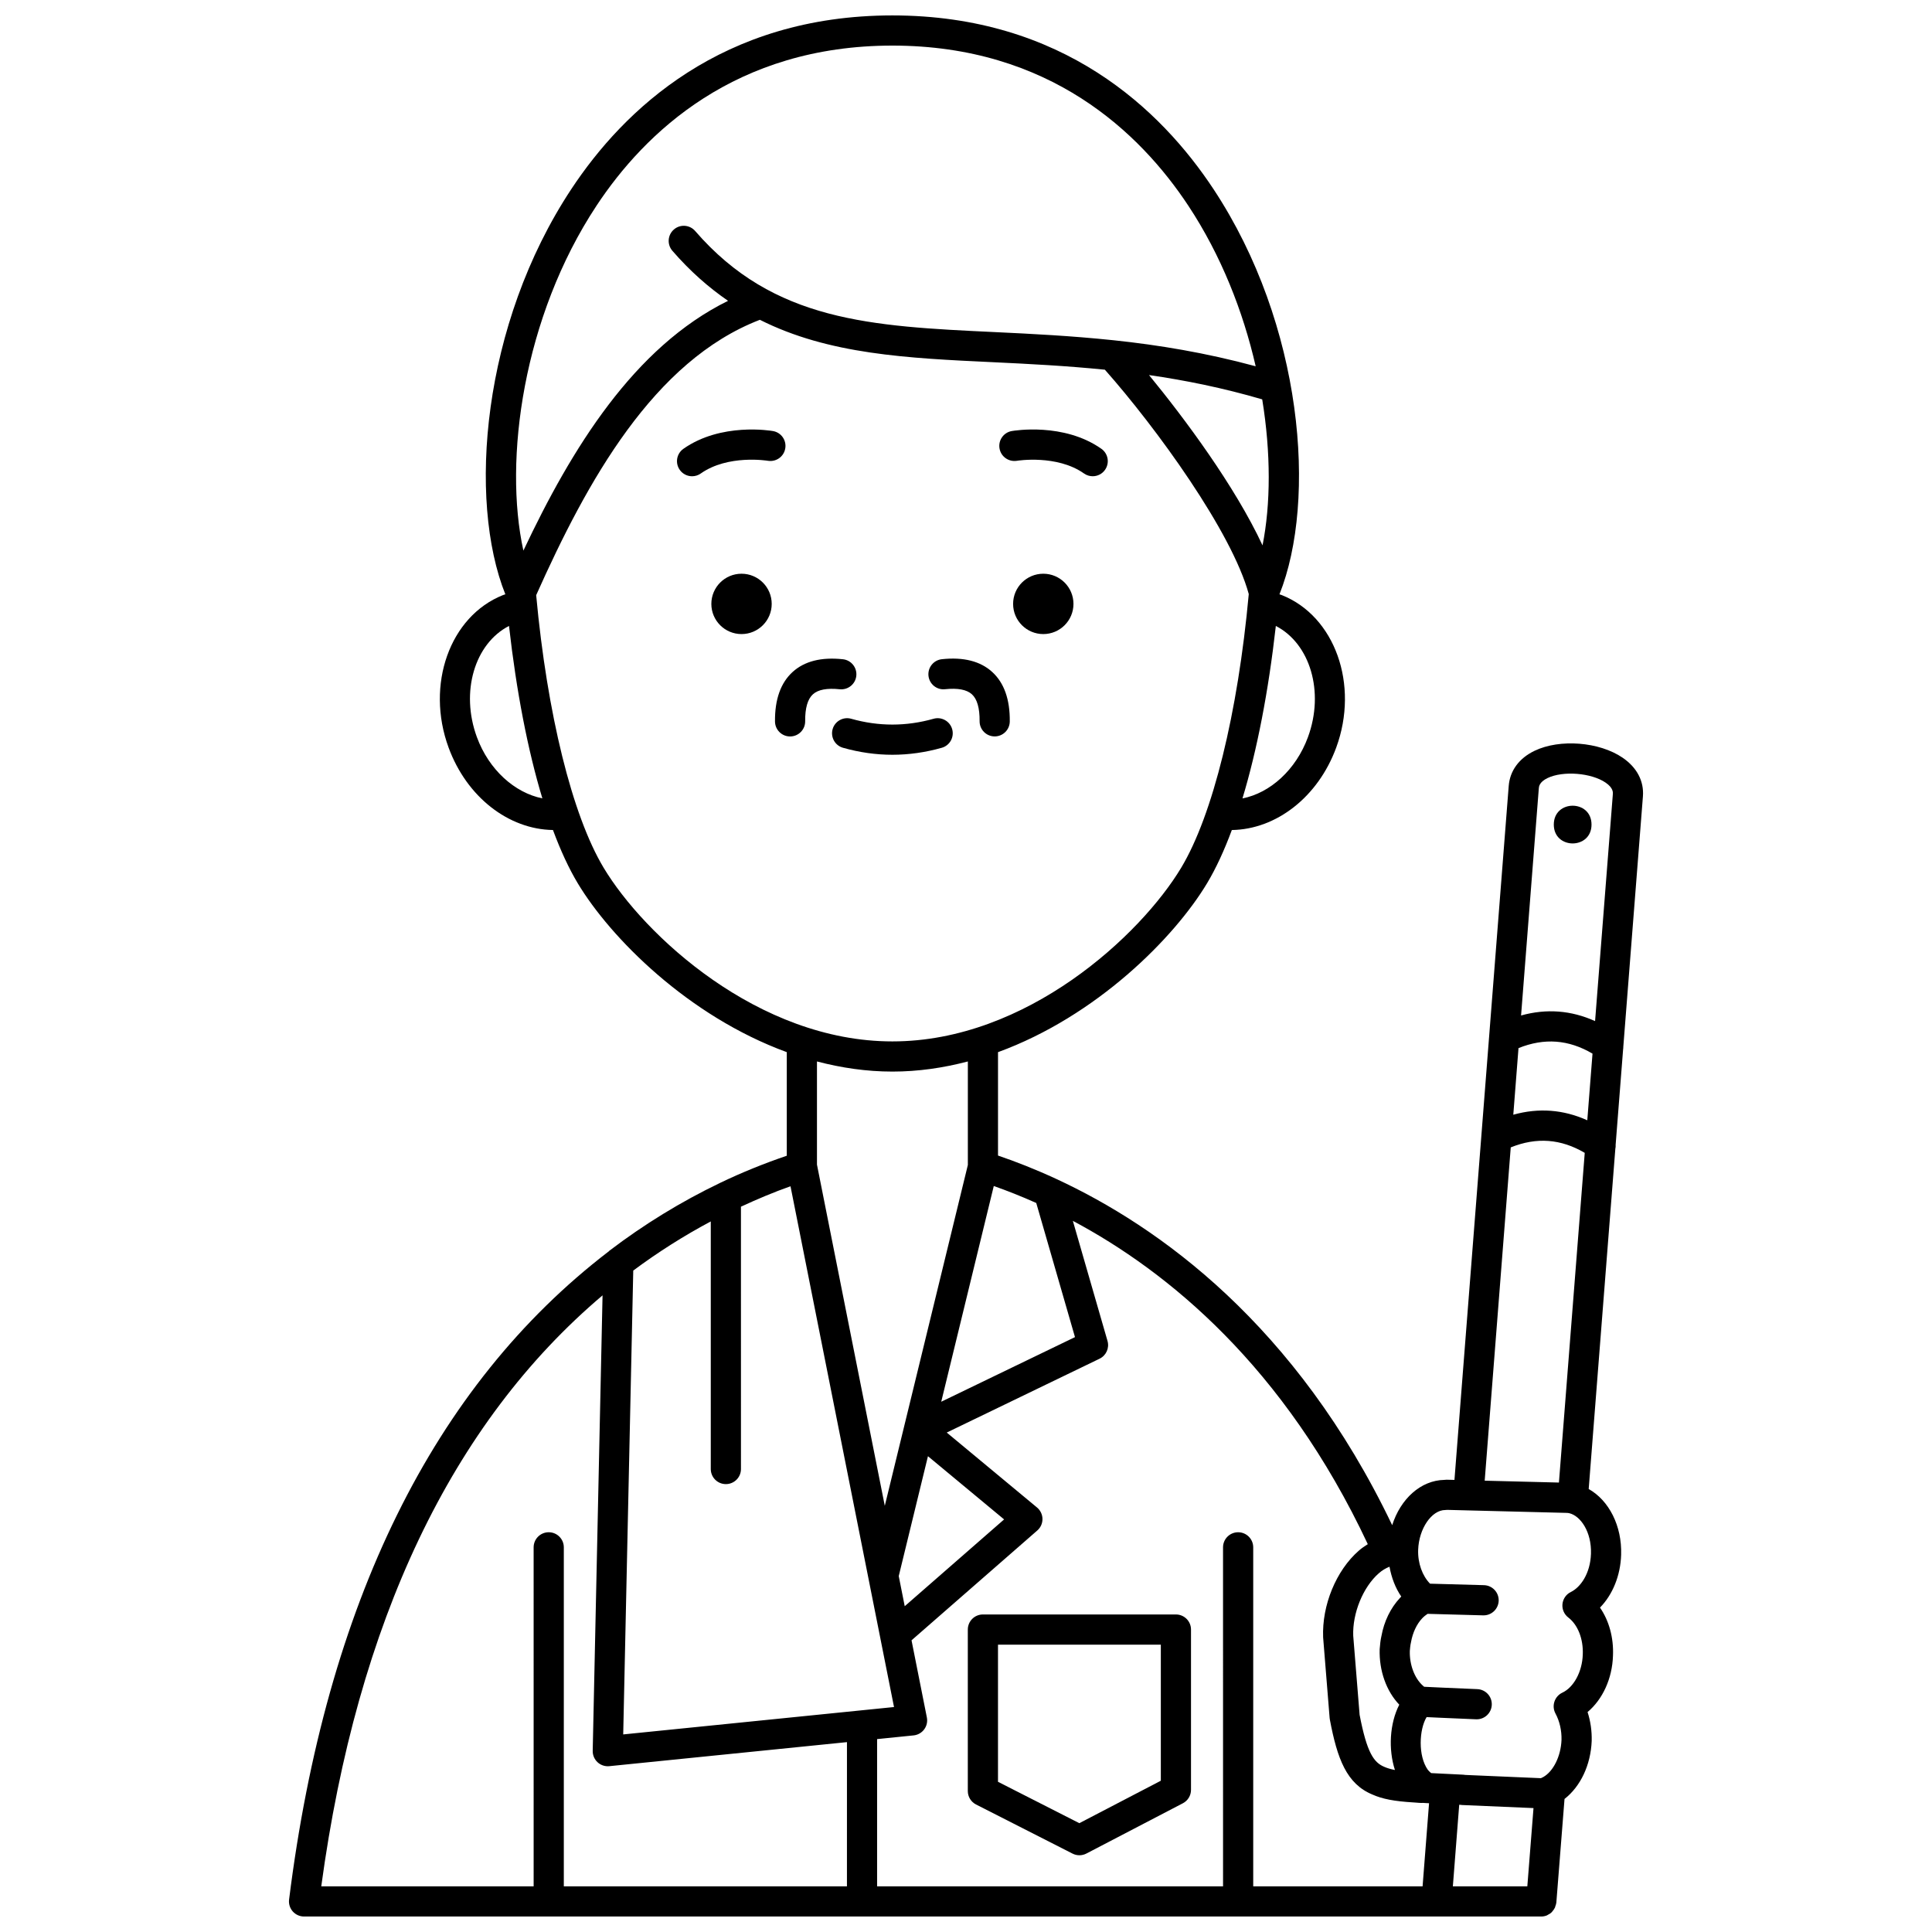 <?xml version="1.0" encoding="UTF-8"?>
<!-- Uploaded to: ICON Repo, www.svgrepo.com, Generator: ICON Repo Mixer Tools -->
<svg width="800px" height="800px" version="1.1" viewBox="144 144 512 512" xmlns="http://www.w3.org/2000/svg">
 <defs>
  <clipPath id="a">
   <path d="m220 148.09h360v503.81h-360z"/>
  </clipPath>
 </defs>
 <path d="m428.48 304.04c0 4.418-3.582 7.996-7.996 7.996-4.418 0-8-3.578-8-7.996 0-4.418 3.582-7.996 8-7.996 4.414 0 7.996 3.578 7.996 7.996"/>
 <path d="m413.52 266.11c0.094-0.023 10.586-1.691 17.754 3.367 0.699 0.496 1.504 0.73 2.301 0.73 1.254 0 2.496-0.586 3.269-1.695 1.273-1.809 0.84-4.297-0.965-5.574-9.977-7.031-23.191-4.805-23.75-4.707-2.176 0.383-3.625 2.453-3.242 4.629 0.383 2.18 2.453 3.617 4.633 3.25z"/>
 <path d="m348.51 304.04c0 4.418-3.582 7.996-8 7.996-4.414 0-7.996-3.578-7.996-7.996 0-4.418 3.582-7.996 7.996-7.996 4.418 0 8 3.578 8 7.996"/>
 <path d="m347.48 266.11c2.172 0.367 4.242-1.074 4.617-3.246 0.387-2.176-1.066-4.25-3.242-4.629-0.559-0.098-13.77-2.324-23.75 4.707-1.805 1.273-2.238 3.766-0.965 5.574 0.777 1.105 2.016 1.695 3.269 1.695 0.797 0 1.598-0.234 2.301-0.73 7.227-5.098 17.668-3.387 17.77-3.371z"/>
 <path d="m393.58 342.17c2.125-0.602 3.359-2.812 2.754-4.934-0.598-2.129-2.832-3.359-4.934-2.754-7.25 2.051-14.566 2.051-21.812 0-2.102-0.609-4.34 0.629-4.934 2.754-0.602 2.125 0.633 4.336 2.754 4.934 4.336 1.227 8.734 1.852 13.082 1.852 4.352 0 8.754-0.625 13.09-1.852z"/>
 <path d="m394.46 326.65c3.336-0.352 5.731 0.094 7.094 1.336 1.398 1.266 2.082 3.668 2.051 7.133-0.023 2.207 1.75 4.016 3.953 4.039h0.043c2.191 0 3.973-1.762 4-3.957 0.062-5.848-1.512-10.27-4.672-13.137-3.129-2.848-7.621-3.988-13.324-3.367-2.195 0.234-3.781 2.203-3.551 4.402 0.238 2.195 2.203 3.801 4.406 3.551z"/>
 <path d="m370.93 323.11c0.234-2.195-1.355-4.168-3.551-4.402-5.727-0.621-10.191 0.52-13.324 3.367-3.16 2.867-4.734 7.289-4.672 13.137 0.023 2.195 1.809 3.957 4 3.957h0.043c2.207-0.023 3.977-1.832 3.953-4.039-0.035-3.465 0.652-5.867 2.051-7.133 1.367-1.246 3.754-1.691 7.094-1.336 2.219 0.219 4.172-1.363 4.406-3.551z"/>
 <path d="m400.48 575.85v42.797c0 1.504 0.844 2.883 2.188 3.566l25.574 13.016c0.57 0.289 1.191 0.434 1.812 0.434 0.637 0 1.266-0.152 1.848-0.453l25.574-13.328c1.324-0.688 2.152-2.055 2.152-3.547v-42.484c0-2.211-1.789-4-4-4h-51.148c-2.211 0-4 1.789-4 4zm8 4h43.152v36.062l-21.598 11.25-21.555-10.969z"/>
 <g clip-path="url(#a)">
  <path d="m565.02 538.61 7.059-90.156c0.094-0.359 0.094-0.715 0.082-1.078l1.98-25.281c0.051-0.223 0.039-0.445 0.051-0.672l5.199-66.379c0.312-4.019-1.59-7.652-5.367-10.234-6.184-4.234-16.66-5.055-23.352-1.84-4.106 1.973-6.543 5.289-6.848 9.332l-14.379 183.89-2.066-0.051c-0.148 0-0.371 0.016-0.598 0.043-6.289 0.121-11.617 5.035-13.836 12.004-25.449-53.176-61.855-79.188-89.055-91.773-0.023-0.012-0.047-0.02-0.066-0.031-5.559-2.566-10.727-4.582-15.34-6.148v-27.402c26.137-9.543 46.742-30.324 55.406-44.77 2.34-3.902 4.535-8.648 6.559-14.098 11.773-0.176 22.844-8.734 27.66-21.844 6.129-16.672-0.328-34.801-14.402-40.406-0.203-0.078-0.43-0.141-0.637-0.215 9.977-24.996 6.262-71.465-17.488-107.39-13.867-20.996-39.895-46.023-85.086-46.023-45.188 0-71.211 25.027-85.09 46.02-23.75 35.926-27.469 82.395-17.488 107.39-0.207 0.074-0.438 0.137-0.641 0.215-14.07 5.606-20.527 23.73-14.398 40.402 4.816 13.113 15.887 21.672 27.66 21.848 2.023 5.449 4.219 10.195 6.559 14.098 8.668 14.445 29.27 35.227 55.406 44.77v27.453c-5.988 2.035-11.875 4.418-17.625 7.172-0.07 0.027-0.137 0.07-0.207 0.105-10.176 4.894-19.961 10.875-29.23 17.934-0.055 0.039-0.074 0.113-0.129 0.156-0.027 0.023-0.062 0.031-0.094 0.055-46.336 35.523-74.805 93.289-84.609 171.7-0.145 1.137 0.211 2.277 0.969 3.144 0.762 0.855 1.852 1.348 3 1.348h327.86 0.004 0.02c0.535 0 1.043-0.117 1.516-0.312 0.062-0.027 0.113-0.078 0.172-0.109 0.398-0.188 0.77-0.426 1.082-0.727 0.066-0.066 0.109-0.156 0.168-0.223 0.273-0.305 0.512-0.633 0.684-1.016 0.047-0.105 0.055-0.223 0.094-0.332 0.109-0.312 0.234-0.617 0.266-0.961l2.168-27.473c4.238-3.316 6.941-8.977 7.203-15.375 0.062-2.656-0.312-5.25-1.094-7.656 3.996-3.363 6.543-8.863 6.734-14.938 0.203-4.785-1.047-9.273-3.441-12.746 3.34-3.41 5.43-8.469 5.602-14.004 0.242-7.672-3.238-14.402-8.59-17.418zm-18.602-116.85c6.836-2.754 13.289-2.266 19.613 1.465l-1.383 17.664c-6.34-2.859-12.898-3.352-19.609-1.477zm5.383-68.84c0.035-0.461 0.129-1.68 2.336-2.738 4.098-1.965 11.574-1.375 15.375 1.227 2.035 1.395 1.938 2.617 1.91 3.016l-4.711 60.176c-6.34-2.859-12.898-3.359-19.613-1.488zm-7.438 95.152c6.828-2.758 13.285-2.277 19.609 1.449l-6.84 87.371-19.672-0.496zm4.394 195.83h-19.734l1.684-21.625 0.215 0.012c0.172 0.031 0.348 0.051 0.527 0.059l18.945 0.812zm-39.383-82.945c0.902-0.809 1.863-1.359 2.859-1.766 0.523 2.906 1.559 5.637 3.117 7.91-0.113 0.113-0.227 0.23-0.336 0.352-0.008 0.008-0.008 0.016-0.016 0.023-2.496 2.672-4.211 6.227-4.902 10.09-0.246 1.023-0.359 2.144-0.469 3.481-0.172 5.727 1.773 11.121 5.195 14.711-2.551 4.973-2.93 11.809-1.152 17.309-1.109-0.219-2.047-0.488-2.828-0.84-2.746-1.145-4.602-3.691-6.531-13.793l-1.691-20.941c-0.227-5.957 2.598-12.895 6.754-16.535zm-2.894-7.738c-0.824 0.527-1.648 1.066-2.406 1.746-5.977 5.234-9.77 14.41-9.43 22.953l1.723 21.355c0.012 0.141 0.031 0.285 0.059 0.426 1.965 10.43 4.449 17.035 11.246 19.859 2.648 1.191 5.809 1.801 10.953 2.106l0.59 0.043c0.684 0.062 1.379 0.121 1.891 0.078 0.102 0.008 0.359 0.023 0.559 0.035 0.012 0 0.02 0.004 0.027 0.004l1.023 0.051-1.715 22.027h-44.883v-89.84c0-2.211-1.789-4-4-4-2.211 0-4 1.789-4 4l0.004 89.84h-91.68v-39.023l9.668-0.98c1.121-0.113 2.144-0.695 2.812-1.598 0.672-0.906 0.926-2.055 0.707-3.16l-4.062-20.438 33.332-29.113c0.883-0.77 1.383-1.891 1.367-3.062s-0.543-2.273-1.445-3.027l-23.922-19.859 40.5-19.57c1.754-0.848 2.644-2.836 2.102-4.711l-9.184-31.824c25.105 13.371 56.039 38.562 78.164 85.684zm-194.66-72.508c6.602-4.91 13.469-9.25 20.543-13.02v65.613c0 2.211 1.789 4 4 4s4-1.789 4-4l-0.004-69.52c4.312-1.992 8.68-3.848 13.133-5.414l20.637 103.82c0.008 0.047 0.02 0.094 0.027 0.141l6.769 34.051-71.766 7.258zm95.543-22.406c3.469 1.219 7.25 2.707 11.254 4.496l10.266 35.547-35.445 17.125zm-17.445 71.605 20.18 16.75-26.336 23-1.586-7.984zm100.7-190.55c-3.184 8.656-10 14.785-17.352 16.23 3.859-12.742 6.891-28.348 8.844-45.707 9.074 4.668 12.938 17.434 8.508 29.477zm-12.031-50.828c-7.34-15.762-20.73-33.738-30.086-45.137 9.613 1.383 19.617 3.406 30 6.441 2.324 14.258 2.254 27.812 0.086 38.695zm-176.51-90.016c12.797-19.359 36.789-42.434 78.422-42.434 41.633 0 65.629 23.074 78.422 42.434 8.691 13.156 14.516 28.004 17.848 42.551-13.227-3.586-25.77-5.644-37.637-6.894-0.109-0.012-0.207-0.031-0.316-0.031-10.934-1.141-21.324-1.668-31.105-2.129-32.789-1.547-58.688-2.769-79.484-26.793-1.441-1.668-3.977-1.852-5.637-0.402-1.672 1.445-1.852 3.969-0.406 5.641 4.684 5.406 9.613 9.727 14.758 13.262-24.949 12.289-41.473 39.141-54.238 66.195-5.285-24-0.086-61.953 19.375-91.398zm-31.691 140.84c-4.43-12.039-0.566-24.805 8.508-29.477 1.957 17.352 4.984 32.953 8.84 45.695-7.316-1.461-14.168-7.57-17.348-16.219zm33.574 34.586c-8.316-13.859-14.969-40.805-17.867-72.215 13.496-30.215 31.113-62.117 59.281-72.977 18.242 9.184 39.023 10.168 61.965 11.246 9.293 0.441 19.141 0.941 29.465 1.977 13.613 15.371 33.633 42.941 38.133 59.461-2.879 31.531-9.551 58.605-17.895 72.504-10.68 17.809-40.906 46.047-76.543 46.047-35.633 0-65.855-28.238-76.539-46.043zm76.539 54.039c6.887 0 13.57-0.996 19.992-2.684v27.434l-22.012 90.328-17.973-90.418v-27.344c6.426 1.688 13.109 2.684 19.992 2.684zm-76.816 59.297-2.609 120.71c-0.023 1.145 0.445 2.246 1.285 3.023 0.742 0.688 1.715 1.062 2.715 1.062 0.133 0 0.27-0.008 0.402-0.02l62.977-6.371-0.004 38.219h-75.031v-89.84c0-2.211-1.789-4-4-4-2.211 0-4 1.789-4 4l0.004 89.84h-56.285c9.531-70.223 34.605-122.82 74.547-156.62zm256.62 78.609c-1.25 0.605-2.09 1.816-2.234 3.195-0.141 1.383 0.449 2.734 1.551 3.578 2.535 1.938 4.004 5.688 3.832 9.816-0.145 4.523-2.371 8.676-5.414 10.098-0.996 0.469-1.754 1.324-2.098 2.371-0.348 1.043-0.246 2.184 0.277 3.152 1.105 2.055 1.66 4.504 1.598 7.016-0.176 4.348-2.184 8.328-4.832 9.82-0.207 0.105-0.414 0.211-0.621 0.305l-19.984-0.859c-0.211-0.039-0.426-0.062-0.645-0.07l-8.469-0.418c-0.367-0.316-0.723-0.664-0.867-0.859-2.644-3.703-2.309-10.711-0.332-13.98l3.848 0.18h0.016l9.238 0.398c0.059 0.004 0.117 0.004 0.176 0.004 2.129 0 3.902-1.68 3.992-3.828 0.094-2.211-1.617-4.074-3.824-4.168l-9.215-0.395-4.879-0.23c-0.105-0.082-0.223-0.188-0.359-0.312-2.234-1.996-3.547-5.602-3.441-9.199 0.062-0.719 0.113-1.441 0.312-2.305 0.457-2.535 1.5-4.766 2.93-6.289 0.004-0.004 0.004-0.008 0.008-0.012 0.004-0.004 0.012-0.008 0.016-0.012 0.445-0.477 0.934-0.859 1.441-1.199l14.734 0.402h0.113c2.156 0 3.93-1.719 3.996-3.891v-0.109c0-2.16-1.719-3.934-3.891-4l-14.301-0.395c-2.031-2.074-3.273-5.426-3.148-8.984 0.199-5.613 3.566-10.539 7.203-10.539 0.172 0 0.344-0.012 0.516-0.035l5.25 0.133c0.016 0 0.027 0.012 0.043 0.012 0.027 0.004 0.051-0.012 0.074-0.008l26.227 0.66c0.227 0 0.52 0.035 0.75 0.09 2.961 0.707 5.918 4.918 5.734 10.742-0.18 5.297-2.801 8.902-5.32 10.125z"/>
 </g>
 <path d="m565.77 362.52c0 6.664-9.996 6.664-9.996 0 0-6.664 9.996-6.664 9.996 0"/>
</svg>